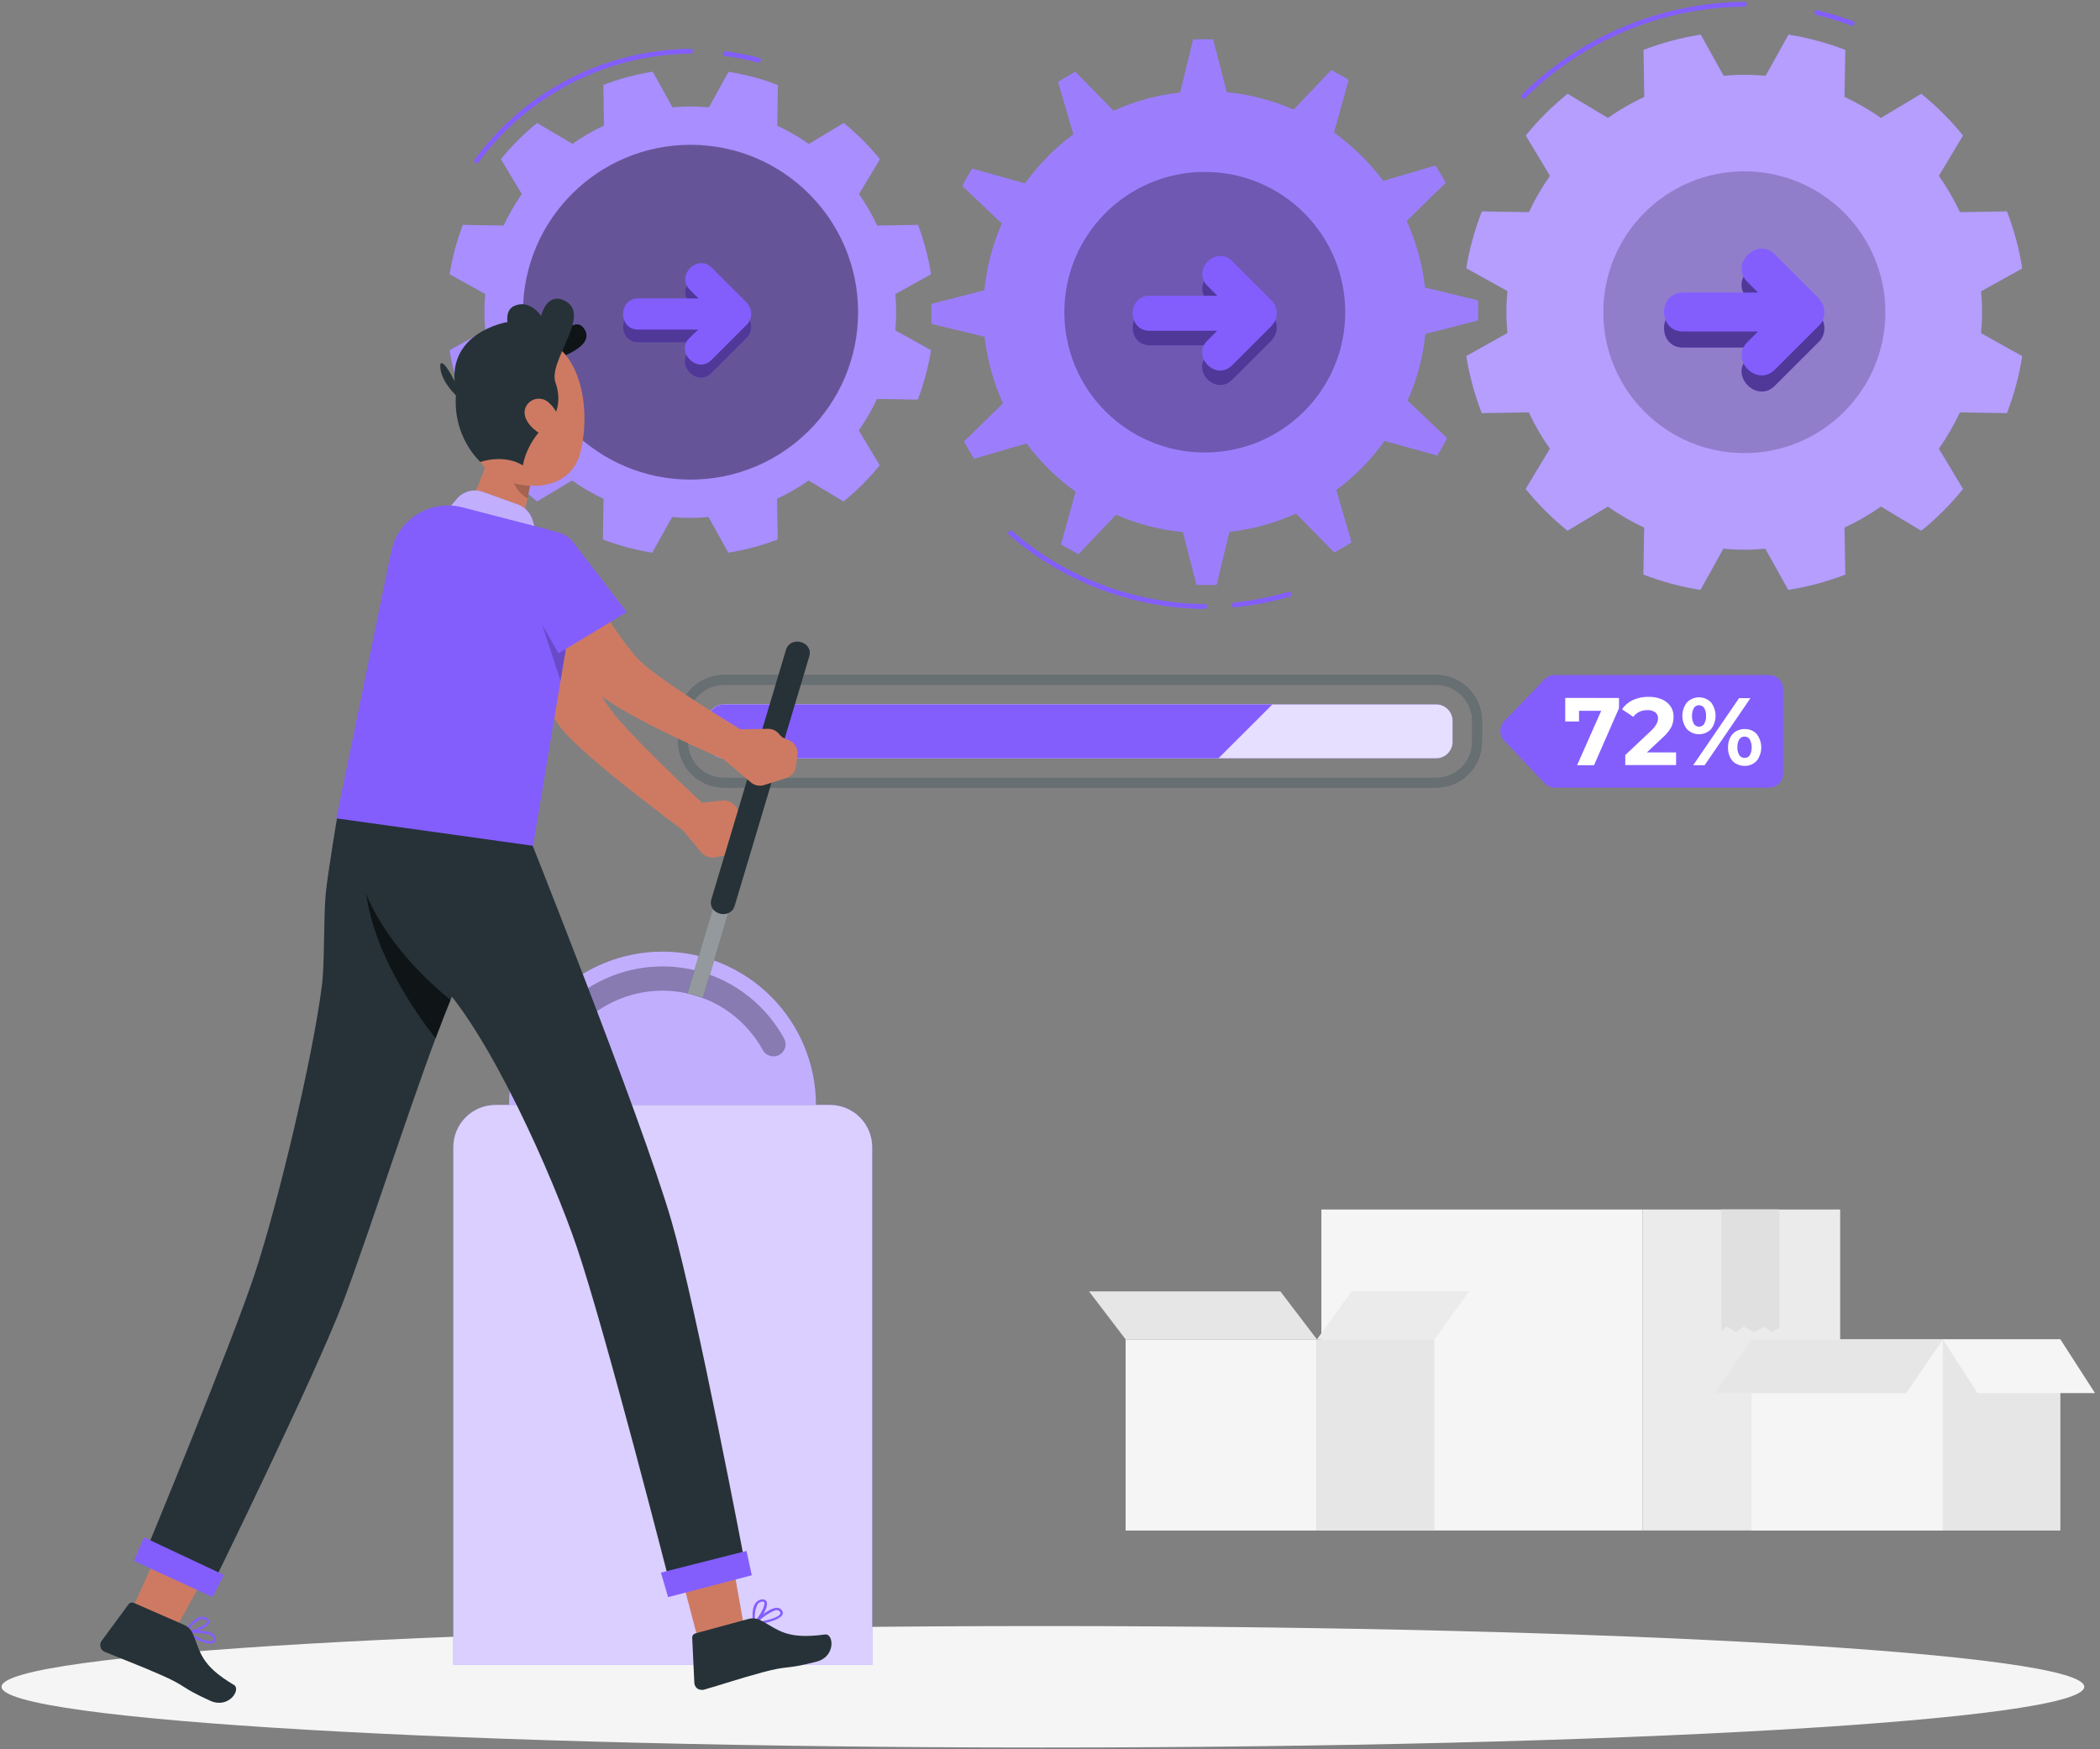 <svg width="335" height="279" viewBox="0 0 335 279" fill="none" xmlns="http://www.w3.org/2000/svg">
<rect x="0" y="0" width="335" height="279" fill="#808080" stroke="none"/>
<g clip-path="url(#clip0_25_482)">
<path d="M262.054 192.929H210.793V244.134H262.054V192.929Z" fill="#F5F5F5"/>
<path d="M293.549 192.929H262.062V244.134H293.549V192.929Z" fill="#EBEBEB"/>
<path d="M274.657 192.929V212.314L275.471 211.578L276.911 212.476L278.17 211.578L279.789 212.476L281.494 211.578L282.574 212.476L283.825 211.817V192.929H274.657Z" fill="#E0E0E0"/>
<path opacity="0.7" d="M274.657 192.929V212.314L275.471 211.578L276.911 212.476L278.17 211.578L279.789 212.476L281.494 211.578L282.574 212.476L283.825 211.817V192.929H274.657Z" fill="#E0E0E0"/>
<path d="M309.94 213.649H279.413V244.142H309.94V213.649Z" fill="#F5F5F5"/>
<path d="M328.677 213.649H309.931V244.142H328.677V213.649Z" fill="#E6E6E6"/>
<path d="M304.105 222.216H273.578L279.412 213.649H309.931L304.105 222.216Z" fill="#E6E6E6"/>
<path d="M315.457 222.216H334.203L328.686 213.649H309.931L315.457 222.216Z" fill="#F5F5F5"/>
<path d="M210.09 213.649H179.563V244.142H210.09V213.649Z" fill="#F5F5F5"/>
<path d="M228.828 213.649H210.082V244.142H228.828V213.649Z" fill="#E6E6E6"/>
<path d="M204.256 205.998H173.729L179.564 213.649H210.082L204.256 205.998Z" fill="#E6E6E6"/>
<path d="M215.608 205.998H234.355L228.837 213.649H210.082L215.608 205.998Z" fill="#EBEBEB"/>
<path d="M166.369 278.752C258.115 278.752 332.49 274.414 332.49 269.064C332.49 263.713 258.115 259.376 166.369 259.376C74.623 259.376 0.249 263.713 0.249 269.064C0.249 274.414 74.623 278.752 166.369 278.752Z" fill="#F5F5F5"/>
<path d="M229.102 112.362H115.485C114.042 112.362 112.872 113.53 112.872 114.972V118.344C112.872 119.786 114.042 120.954 115.485 120.954H229.102C230.546 120.954 231.716 119.786 231.716 118.344V114.972C231.716 113.53 230.546 112.362 229.102 112.362Z" fill="#835EFD"/>
<path opacity="0.8" d="M229.102 112.362H115.485C114.042 112.362 112.872 113.53 112.872 114.972V118.344C112.872 119.786 114.042 120.954 115.485 120.954H229.102C230.546 120.954 231.716 119.786 231.716 118.344V114.972C231.716 113.53 230.546 112.362 229.102 112.362Z" fill="white"/>
<path d="M229.094 125.644H115.485C113.547 125.642 111.69 124.872 110.32 123.503C108.95 122.135 108.179 120.279 108.177 118.344V114.972C108.179 113.037 108.95 111.181 110.32 109.812C111.69 108.444 113.547 107.674 115.485 107.672H229.094C231.032 107.674 232.891 108.444 234.262 109.812C235.634 111.18 236.406 113.036 236.411 114.972V118.344C236.406 120.28 235.634 122.136 234.262 123.504C232.891 124.872 231.032 125.642 229.094 125.644ZM115.485 109.238C113.963 109.24 112.503 109.845 111.425 110.919C110.348 111.994 109.741 113.451 109.736 114.972V118.344C109.738 119.865 110.345 121.324 111.423 122.399C112.501 123.474 113.962 124.078 115.485 124.078H229.094C230.617 124.078 232.078 123.474 233.156 122.399C234.234 121.324 234.84 119.865 234.843 118.344V114.972C234.838 113.451 234.231 111.994 233.153 110.919C232.076 109.845 230.616 109.24 229.094 109.238H115.485Z" fill="#263238"/>
<g opacity="0.3">
<path d="M229.094 125.644H115.485C113.547 125.642 111.69 124.872 110.32 123.503C108.95 122.135 108.179 120.279 108.177 118.344V114.972C108.179 113.037 108.95 111.181 110.32 109.812C111.69 108.444 113.547 107.674 115.485 107.672H229.094C231.032 107.674 232.891 108.444 234.262 109.812C235.634 111.18 236.406 113.036 236.411 114.972V118.344C236.406 120.28 235.634 122.136 234.262 123.504C232.891 124.872 231.032 125.642 229.094 125.644ZM115.485 109.238C113.963 109.24 112.503 109.845 111.425 110.919C110.348 111.994 109.741 113.451 109.736 114.972V118.344C109.738 119.865 110.345 121.324 111.423 122.399C112.501 123.474 113.962 124.078 115.485 124.078H229.094C230.617 124.078 232.078 123.474 233.156 122.399C234.234 121.324 234.84 119.865 234.843 118.344V114.972C234.838 113.451 234.231 111.994 233.153 110.919C232.076 109.845 230.616 109.24 229.094 109.238H115.485Z" fill="white"/>
</g>
<path d="M202.979 112.362H115.485C114.8 112.375 114.148 112.656 113.667 113.144C113.187 113.631 112.917 114.288 112.915 114.972V118.344C112.917 119.028 113.187 119.684 113.667 120.172C114.148 120.66 114.8 120.941 115.485 120.954H194.377L202.979 112.362Z" fill="#835EFD"/>
<path d="M282.214 125.644H248.054C247.748 125.645 247.445 125.583 247.163 125.462C246.882 125.342 246.628 125.165 246.418 124.942L239.958 118.147C239.558 117.728 239.335 117.172 239.335 116.594C239.335 116.015 239.558 115.459 239.958 115.04L246.401 108.356C246.611 108.14 246.863 107.969 247.141 107.851C247.419 107.734 247.718 107.673 248.02 107.672H282.197C282.794 107.672 283.367 107.909 283.79 108.331C284.213 108.753 284.45 109.326 284.45 109.923V123.402C284.45 123.995 284.215 124.564 283.796 124.984C283.376 125.405 282.808 125.642 282.214 125.644Z" fill="#835EFD"/>
<path d="M258.267 111.335V112.969L254.283 122.067H251.584L255.431 113.38H251.893V115.092H249.691V111.326L258.267 111.335Z" fill="white"/>
<path d="M267.375 120.021V122.041H259.27V120.441L263.408 116.538C263.747 116.224 264.036 115.861 264.265 115.46C264.407 115.196 264.486 114.903 264.496 114.604C264.507 114.417 264.472 114.23 264.396 114.059C264.32 113.888 264.205 113.737 264.059 113.62C263.681 113.365 263.229 113.244 262.774 113.277C262.337 113.27 261.903 113.361 261.506 113.543C261.125 113.725 260.797 114.002 260.555 114.347L258.747 113.14C259.175 112.506 259.767 112 260.461 111.677C261.253 111.315 262.117 111.137 262.988 111.155C263.704 111.14 264.415 111.271 265.079 111.54C265.638 111.77 266.122 112.153 266.475 112.644C266.822 113.146 266.996 113.746 266.972 114.356C266.976 114.922 266.85 115.481 266.604 115.99C266.231 116.638 265.75 117.216 265.181 117.702L262.714 120.021H267.375Z" fill="white"/>
<path d="M269.114 116.316C268.636 115.705 268.376 114.952 268.376 114.176C268.376 113.401 268.636 112.647 269.114 112.037C269.364 111.782 269.663 111.58 269.992 111.442C270.322 111.304 270.676 111.232 271.033 111.232C271.39 111.232 271.744 111.304 272.073 111.442C272.403 111.58 272.702 111.782 272.952 112.037C273.42 112.652 273.674 113.403 273.674 114.176C273.674 114.949 273.42 115.7 272.952 116.316C272.702 116.57 272.403 116.773 272.073 116.911C271.744 117.049 271.39 117.12 271.033 117.12C270.676 117.12 270.322 117.049 269.992 116.911C269.663 116.773 269.364 116.57 269.114 116.316ZM271.855 115.46C272.079 115.077 272.183 114.636 272.155 114.193C272.183 113.748 272.079 113.304 271.855 112.918C271.764 112.786 271.642 112.677 271.499 112.603C271.357 112.528 271.198 112.489 271.037 112.489C270.876 112.489 270.718 112.528 270.575 112.603C270.432 112.677 270.31 112.786 270.219 112.918C270.014 113.315 269.908 113.755 269.908 114.202C269.908 114.648 270.014 115.088 270.219 115.485C270.31 115.618 270.432 115.726 270.575 115.801C270.718 115.876 270.876 115.915 271.037 115.915C271.198 115.915 271.357 115.876 271.499 115.801C271.642 115.726 271.764 115.618 271.855 115.485V115.46ZM277.424 111.36H279.241L271.924 122.067H270.099L277.424 111.36ZM276.936 121.836C276.53 121.587 276.203 121.227 275.994 120.8C275.761 120.314 275.647 119.781 275.659 119.243C275.648 118.702 275.763 118.166 275.994 117.676C276.204 117.251 276.53 116.895 276.936 116.649C277.352 116.407 277.826 116.283 278.307 116.29C278.666 116.277 279.025 116.342 279.357 116.479C279.69 116.617 279.989 116.823 280.235 117.086C280.706 117.7 280.961 118.452 280.961 119.225C280.961 119.999 280.706 120.751 280.235 121.365C279.988 121.626 279.688 121.833 279.356 121.972C279.024 122.11 278.667 122.178 278.307 122.17C277.826 122.177 277.352 122.053 276.936 121.81V121.836ZM279.129 120.501C279.334 120.104 279.44 119.663 279.44 119.217C279.44 118.77 279.334 118.33 279.129 117.933C279.039 117.79 278.912 117.674 278.761 117.598C278.61 117.521 278.441 117.486 278.273 117.497C278.112 117.495 277.954 117.533 277.812 117.608C277.669 117.683 277.548 117.791 277.459 117.925C277.235 118.311 277.13 118.754 277.159 119.2C277.131 119.642 277.235 120.083 277.459 120.466C277.548 120.6 277.669 120.708 277.812 120.783C277.954 120.858 278.112 120.896 278.273 120.894C278.44 120.907 278.607 120.875 278.758 120.801C278.909 120.727 279.037 120.615 279.129 120.475V120.501Z" fill="white"/>
<path d="M320.152 33.72L312.655 33.84C311.706 31.814 310.583 29.876 309.297 28.046L313.152 21.618C311.172 19.17 308.938 16.938 306.487 14.96L300.052 18.811C298.219 17.524 296.275 16.401 294.243 15.456L294.372 7.959C291.444 6.832 288.406 6.014 285.307 5.52L281.657 12.084C280.552 11.99 279.438 11.93 278.307 11.93C277.176 11.93 276.062 11.99 274.957 12.084L271.307 5.52C268.186 6.011 265.124 6.828 262.174 7.959L262.303 15.456C260.274 16.401 258.333 17.524 256.502 18.811L250.068 14.96C247.616 16.94 245.379 19.172 243.393 21.618L247.258 28.046C245.966 29.872 244.841 31.811 243.899 33.84L236.394 33.72C235.246 36.648 234.411 39.688 233.9 42.791L240.472 46.429C240.369 47.533 240.309 48.654 240.309 49.775C240.309 50.896 240.369 52.026 240.472 53.121L233.9 56.793C234.403 59.907 235.233 62.959 236.376 65.899L243.882 65.779C244.824 67.808 245.948 69.747 247.24 71.573L243.376 78C245.362 80.447 247.599 82.679 250.051 84.659L256.485 80.807C258.315 82.095 260.256 83.218 262.285 84.162L262.157 91.651C265.097 92.787 268.15 93.607 271.264 94.098L274.914 87.534C276.02 87.628 277.133 87.688 278.264 87.688C279.395 87.688 280.509 87.628 281.614 87.534L285.264 94.098C288.379 93.608 291.432 92.788 294.372 91.651L294.243 84.162C296.275 83.218 298.219 82.095 300.052 80.807L306.487 84.659C308.938 82.681 311.172 80.449 313.152 78L309.297 71.573C310.583 69.743 311.706 67.804 312.655 65.779L320.152 65.899C321.292 62.963 322.11 59.913 322.594 56.801L316.031 53.156C316.125 52.06 316.185 50.939 316.185 49.809C316.185 48.68 316.125 47.567 316.031 46.463L322.594 42.826C322.111 39.711 321.292 36.658 320.152 33.72Z" fill="#835EFD"/>
<path opacity="0.4" d="M320.152 33.72L312.655 33.84C311.706 31.814 310.583 29.876 309.297 28.046L313.152 21.618C311.172 19.17 308.938 16.938 306.487 14.96L300.052 18.811C298.219 17.524 296.275 16.401 294.243 15.456L294.372 7.959C291.444 6.832 288.406 6.014 285.307 5.52L281.657 12.084C280.552 11.99 279.438 11.93 278.307 11.93C277.176 11.93 276.062 11.99 274.957 12.084L271.307 5.52C268.186 6.011 265.124 6.828 262.174 7.959L262.303 15.456C260.274 16.401 258.333 17.524 256.502 18.811L250.068 14.96C247.616 16.94 245.379 19.172 243.393 21.618L247.258 28.046C245.966 29.872 244.841 31.811 243.899 33.84L236.394 33.72C235.246 36.648 234.411 39.688 233.9 42.791L240.472 46.429C240.369 47.533 240.309 48.654 240.309 49.775C240.309 50.896 240.369 52.026 240.472 53.121L233.9 56.793C234.403 59.907 235.233 62.959 236.376 65.899L243.882 65.779C244.824 67.808 245.948 69.747 247.24 71.573L243.376 78C245.362 80.447 247.599 82.679 250.051 84.659L256.485 80.807C258.315 82.095 260.256 83.218 262.285 84.162L262.157 91.651C265.097 92.787 268.15 93.607 271.264 94.098L274.914 87.534C276.02 87.628 277.133 87.688 278.264 87.688C279.395 87.688 280.509 87.628 281.614 87.534L285.264 94.098C288.379 93.608 291.432 92.788 294.372 91.651L294.243 84.162C296.275 83.218 298.219 82.095 300.052 80.807L306.487 84.659C308.938 82.681 311.172 80.449 313.152 78L309.297 71.573C310.583 69.743 311.706 67.804 312.655 65.779L320.152 65.899C321.292 62.963 322.11 59.913 322.594 56.801L316.031 53.156C316.125 52.06 316.185 50.939 316.185 49.809C316.185 48.68 316.125 47.567 316.031 46.463L322.594 42.826C322.111 39.711 321.292 36.658 320.152 33.72Z" fill="white"/>
<path opacity="0.2" d="M278.264 72.275C290.69 72.275 300.763 62.213 300.763 49.801C300.763 37.389 290.69 27.327 278.264 27.327C265.838 27.327 255.765 37.389 255.765 49.801C255.765 62.213 265.838 72.275 278.264 72.275Z" fill="black"/>
<path d="M290.233 54.474C290.748 53.898 291.033 53.153 291.033 52.381C291.033 51.609 290.748 50.864 290.233 50.288L290.174 50.22V50.177C287.826 47.832 285.476 45.484 283.122 43.134C280.295 40.31 275.9 44.691 278.736 47.524L280.449 49.236H268.454C264.462 49.236 264.453 55.441 268.454 55.441H280.449L278.736 57.152C275.9 59.985 280.295 64.367 283.122 61.543L290.174 54.499V54.448L290.233 54.474Z" fill="#835EFD"/>
<path opacity="0.4" d="M290.233 54.474C290.748 53.898 291.033 53.153 291.033 52.381C291.033 51.609 290.748 50.864 290.233 50.288L290.174 50.22V50.177C287.826 47.832 285.476 45.484 283.122 43.134C280.295 40.31 275.9 44.691 278.736 47.524L280.449 49.236H268.454C264.462 49.236 264.453 55.441 268.454 55.441H280.449L278.736 57.152C275.9 59.985 280.295 64.367 283.122 61.543L290.174 54.499V54.448L290.233 54.474Z" fill="black"/>
<path d="M290.233 51.906C290.748 51.33 291.033 50.585 291.033 49.813C291.033 49.042 290.748 48.297 290.233 47.721L290.174 47.653V47.61C287.826 45.265 285.476 42.917 283.122 40.566C280.295 37.742 275.9 42.124 278.736 44.957L280.449 46.668H268.454C264.462 46.668 264.453 52.873 268.454 52.873H280.449L278.736 54.585C275.9 57.418 280.295 61.799 283.122 58.975L290.174 51.932V51.88L290.233 51.906Z" fill="#835EFD"/>
<path d="M289.728 2.371C291.64 2.837 293.525 3.409 295.374 4.082C295.837 4.254 296.043 3.509 295.58 3.346C293.731 2.673 291.846 2.101 289.934 1.635C289.454 1.523 289.248 2.268 289.728 2.379V2.371Z" fill="#835EFD"/>
<path d="M243.325 15.61C252.629 6.394 265.17 1.173 278.273 1.061C278.375 1.061 278.473 1.021 278.546 0.948C278.618 0.876 278.658 0.778 278.658 0.676C278.658 0.574 278.618 0.476 278.546 0.404C278.473 0.332 278.375 0.291 278.273 0.291C264.962 0.418 252.226 5.731 242.777 15.097C242.741 15.133 242.712 15.175 242.693 15.223C242.673 15.27 242.663 15.32 242.663 15.371C242.663 15.422 242.673 15.472 242.693 15.519C242.712 15.566 242.741 15.609 242.777 15.645C242.813 15.681 242.855 15.709 242.902 15.729C242.949 15.748 243 15.758 243.051 15.758C243.102 15.758 243.152 15.748 243.199 15.729C243.246 15.709 243.289 15.681 243.325 15.645V15.61Z" fill="#835EFD"/>
<path d="M226.386 58.718C226.857 56.933 227.183 55.113 227.363 53.275L235.802 51.11C235.802 50.04 235.802 48.979 235.802 47.918L227.32 45.864C226.906 42.196 225.92 38.615 224.398 35.252L230.619 29.158C230.113 28.217 229.573 27.301 228.999 26.402L220.637 28.85C218.439 25.892 215.795 23.294 212.798 21.148L215.137 12.752C214.28 12.195 213.303 11.682 212.361 11.186L206.363 17.485C204.671 16.746 202.924 16.143 201.137 15.679C199.352 15.21 197.533 14.883 195.696 14.703L193.52 6.273C192.449 6.273 191.387 6.273 190.333 6.273L188.268 14.746C184.595 15.161 181.01 16.148 177.644 17.673L171.544 11.451C170.601 11.956 169.685 12.495 168.785 13.069L171.235 21.421C168.274 23.617 165.673 26.259 163.524 29.252L155.077 26.89C154.52 27.789 154.006 28.722 153.509 29.663L159.815 35.654C159.076 37.341 158.471 39.084 158.007 40.866C157.541 42.649 157.215 44.466 157.03 46.3L148.591 48.474C148.591 49.544 148.591 50.605 148.591 51.666L157.073 53.72C157.488 57.389 158.477 60.97 160.003 64.333L153.783 70.426C154.288 71.368 154.82 72.283 155.394 73.182L163.756 70.734C165.954 73.692 168.598 76.29 171.595 78.437L169.256 86.832C170.156 87.389 171.09 87.902 172.041 88.398L178.038 82.1C179.727 82.838 181.472 83.442 183.256 83.905C185.043 84.375 186.866 84.701 188.705 84.881L190.873 93.311C191.944 93.311 193.006 93.311 194.069 93.311L196.125 84.838C199.798 84.426 203.383 83.438 206.749 81.911L212.849 88.133C213.792 87.628 214.708 87.089 215.608 86.516L213.158 78.163C216.121 75.97 218.722 73.328 220.869 70.332L229.274 72.668C229.83 71.77 230.345 70.837 230.841 69.887L224.536 63.896C225.287 62.221 225.906 60.49 226.386 58.718Z" fill="#835EFD"/>
<path opacity="0.2" d="M226.386 58.718C226.857 56.933 227.183 55.113 227.363 53.275L235.802 51.11C235.802 50.04 235.802 48.979 235.802 47.918L227.32 45.864C226.906 42.196 225.92 38.615 224.398 35.252L230.619 29.158C230.113 28.217 229.573 27.301 228.999 26.402L220.637 28.85C218.439 25.892 215.795 23.294 212.798 21.148L215.137 12.752C214.28 12.195 213.303 11.682 212.361 11.186L206.363 17.485C204.671 16.746 202.924 16.143 201.137 15.679C199.352 15.21 197.533 14.883 195.696 14.703L193.52 6.273C192.449 6.273 191.387 6.273 190.333 6.273L188.268 14.746C184.595 15.161 181.01 16.148 177.644 17.673L171.544 11.451C170.601 11.956 169.685 12.495 168.785 13.069L171.235 21.421C168.274 23.617 165.673 26.259 163.524 29.252L155.077 26.89C154.52 27.789 154.006 28.722 153.509 29.663L159.815 35.654C159.076 37.341 158.471 39.084 158.007 40.866C157.541 42.649 157.215 44.466 157.03 46.3L148.591 48.474C148.591 49.544 148.591 50.605 148.591 51.666L157.073 53.72C157.488 57.389 158.477 60.97 160.003 64.333L153.783 70.426C154.288 71.368 154.82 72.283 155.394 73.182L163.756 70.734C165.954 73.692 168.598 76.29 171.595 78.437L169.256 86.832C170.156 87.389 171.09 87.902 172.041 88.398L178.038 82.1C179.727 82.838 181.472 83.442 183.256 83.905C185.043 84.375 186.866 84.701 188.705 84.881L190.873 93.311C191.944 93.311 193.006 93.311 194.069 93.311L196.125 84.838C199.798 84.426 203.383 83.438 206.749 81.911L212.849 88.133C213.792 87.628 214.708 87.089 215.608 86.516L213.158 78.163C216.121 75.97 218.722 73.328 220.869 70.332L229.274 72.668C229.83 71.77 230.345 70.837 230.841 69.887L224.536 63.896C225.287 62.221 225.906 60.49 226.386 58.718Z" fill="white"/>
<path opacity="0.3" d="M192.192 72.18C204.566 72.18 214.597 62.161 214.597 49.801C214.597 37.441 204.566 27.421 192.192 27.421C179.819 27.421 169.788 37.441 169.788 49.801C169.788 62.161 179.819 72.18 192.192 72.18Z" fill="black"/>
<path d="M202.962 54.131C203.425 53.613 203.682 52.943 203.682 52.248C203.682 51.554 203.425 50.883 202.962 50.365L202.91 50.306L196.562 43.964C193.991 41.396 190.067 45.367 192.612 47.909C193.135 48.44 193.666 48.962 194.188 49.484H183.393C179.795 49.484 179.786 55.072 183.393 55.072H194.171C193.649 55.594 193.117 56.117 192.595 56.647C190.024 59.215 194 63.134 196.545 60.593L202.893 54.251L202.962 54.131Z" fill="#835EFD"/>
<path opacity="0.4" d="M202.962 54.131C203.425 53.613 203.682 52.943 203.682 52.248C203.682 51.554 203.425 50.883 202.962 50.365L202.91 50.306L196.562 43.964C193.991 41.396 190.067 45.367 192.612 47.909C193.135 48.44 193.666 48.962 194.188 49.484H183.393C179.795 49.484 179.786 55.072 183.393 55.072H194.171C193.649 55.594 193.117 56.117 192.595 56.647C190.024 59.215 194 63.134 196.545 60.593L202.893 54.251L202.962 54.131Z" fill="black"/>
<path d="M202.962 51.82C203.425 51.303 203.682 50.632 203.682 49.938C203.682 49.243 203.425 48.573 202.962 48.055L202.91 47.995L196.562 41.653C193.991 39.086 190.067 43.057 192.612 45.599C193.135 46.129 193.666 46.651 194.188 47.173H183.393C179.795 47.173 179.786 52.762 183.393 52.762H194.171C193.649 53.284 193.117 53.806 192.595 54.337C190.024 56.904 194 60.824 196.545 58.282L202.893 51.94C202.897 51.926 202.897 51.911 202.893 51.897L202.962 51.82Z" fill="#835EFD"/>
<path d="M192.192 96.358C180.895 96.254 170.004 92.131 161.477 84.727C161.1 84.402 160.551 84.949 160.928 85.275C169.605 92.818 180.69 97.023 192.192 97.136C192.295 97.136 192.393 97.096 192.465 97.024C192.537 96.951 192.578 96.853 192.578 96.751C192.578 96.649 192.537 96.551 192.465 96.479C192.393 96.407 192.295 96.366 192.192 96.366V96.358Z" fill="#835EFD"/>
<path d="M205.541 94.406C202.706 95.241 199.801 95.814 196.862 96.118C196.374 96.169 196.374 96.974 196.862 96.888C199.869 96.588 202.843 96.015 205.747 95.177C205.846 95.149 205.929 95.084 205.98 94.995C206.031 94.906 206.044 94.8 206.017 94.702C205.989 94.603 205.924 94.519 205.835 94.469C205.746 94.418 205.64 94.405 205.541 94.432V94.406Z" fill="#835EFD"/>
<path d="M146.44 35.868L139.937 35.979C139.116 34.224 138.144 32.543 137.033 30.955L140.374 25.392C138.654 23.273 136.719 21.337 134.6 19.616L129.022 22.962C127.437 21.842 125.754 20.869 123.993 20.052L124.104 13.565C121.556 12.583 118.911 11.875 116.213 11.451L113.094 17.117C112.135 17.031 111.167 16.98 110.19 16.98C109.213 16.98 108.245 17.031 107.286 17.117L104.124 11.434C101.429 11.857 98.787 12.566 96.242 13.548L96.344 20.035C94.587 20.853 92.907 21.827 91.324 22.945L85.678 19.616C83.555 21.333 81.619 23.269 79.903 25.392L83.244 30.955C82.127 32.541 81.152 34.222 80.331 35.979L73.837 35.868C72.855 38.413 72.145 41.055 71.721 43.75L77.41 46.908C77.324 47.858 77.273 48.825 77.273 49.801C77.273 50.776 77.324 51.743 77.41 52.702L71.721 55.86C72.145 58.555 72.855 61.197 73.837 63.742L80.331 63.631C81.152 65.388 82.127 67.069 83.244 68.655L79.903 74.218C81.617 76.34 83.553 78.274 85.678 79.986L91.255 76.648C92.838 77.766 94.519 78.74 96.276 79.558L96.173 86.045C98.718 87.027 101.36 87.736 104.055 88.159L107.217 82.476C108.177 82.562 109.145 82.613 110.121 82.613C111.098 82.613 112.066 82.562 113.026 82.476L116.179 88.159C118.877 87.736 121.522 87.027 124.07 86.045L123.958 79.558C125.719 78.742 127.403 77.768 128.988 76.648L134.565 79.986C136.686 78.269 138.622 76.336 140.34 74.218L136.999 68.655C138.11 67.067 139.082 65.386 139.903 63.631L146.406 63.742C147.384 61.196 148.093 58.554 148.522 55.86L142.833 52.702C142.91 51.743 142.962 50.785 142.962 49.801C142.962 48.816 142.91 47.858 142.833 46.908L148.522 43.75C148.104 41.057 147.407 38.416 146.44 35.868Z" fill="#835EFD"/>
<path opacity="0.3" d="M146.44 35.868L139.937 35.979C139.116 34.224 138.144 32.543 137.033 30.955L140.374 25.392C138.654 23.273 136.719 21.337 134.6 19.616L129.022 22.962C127.437 21.842 125.754 20.869 123.993 20.052L124.104 13.565C121.556 12.583 118.911 11.875 116.213 11.451L113.094 17.117C112.135 17.031 111.167 16.98 110.19 16.98C109.213 16.98 108.245 17.031 107.286 17.117L104.124 11.434C101.429 11.857 98.787 12.566 96.242 13.548L96.344 20.035C94.587 20.853 92.907 21.827 91.324 22.945L85.678 19.616C83.555 21.333 81.619 23.269 79.903 25.392L83.244 30.955C82.127 32.541 81.152 34.222 80.331 35.979L73.837 35.868C72.855 38.413 72.145 41.055 71.721 43.75L77.41 46.908C77.324 47.858 77.273 48.825 77.273 49.801C77.273 50.776 77.324 51.743 77.41 52.702L71.721 55.86C72.145 58.555 72.855 61.197 73.837 63.742L80.331 63.631C81.152 65.388 82.127 67.069 83.244 68.655L79.903 74.218C81.617 76.34 83.553 78.274 85.678 79.986L91.255 76.648C92.838 77.766 94.519 78.74 96.276 79.558L96.173 86.045C98.718 87.027 101.36 87.736 104.055 88.159L107.217 82.476C108.177 82.562 109.145 82.613 110.121 82.613C111.098 82.613 112.066 82.562 113.026 82.476L116.179 88.159C118.877 87.736 121.522 87.027 124.07 86.045L123.958 79.558C125.719 78.742 127.403 77.768 128.988 76.648L134.565 79.986C136.686 78.269 138.622 76.336 140.34 74.218L136.999 68.655C138.11 67.067 139.082 65.386 139.903 63.631L146.406 63.742C147.384 61.196 148.093 58.554 148.522 55.86L142.833 52.702C142.91 51.743 142.962 50.785 142.962 49.801C142.962 48.816 142.91 47.858 142.833 46.908L148.522 43.75C148.104 41.057 147.407 38.416 146.44 35.868Z" fill="white"/>
<path opacity="0.4" d="M110.156 76.503C124.919 76.503 136.887 64.548 136.887 49.801C136.887 35.054 124.919 23.099 110.156 23.099C95.392 23.099 83.424 35.054 83.424 49.801C83.424 64.548 95.392 76.503 110.156 76.503Z" fill="black"/>
<path d="M119.195 53.797C119.607 53.337 119.835 52.742 119.835 52.124C119.835 51.507 119.607 50.911 119.195 50.451V50.391L113.549 44.76C111.287 42.501 107.774 46.009 110.036 48.269L111.381 49.638H101.802C98.598 49.638 98.598 54.602 101.802 54.602H111.381L109.976 56.005C107.714 58.265 111.227 61.774 113.489 59.514L119.135 53.874L119.195 53.797Z" fill="#835EFD"/>
<path opacity="0.4" d="M119.195 53.797C119.607 53.337 119.835 52.742 119.835 52.124C119.835 51.507 119.607 50.911 119.195 50.451V50.391L113.549 44.76C111.287 42.501 107.774 46.009 110.036 48.269L111.381 49.638H101.802C98.598 49.638 98.598 54.602 101.802 54.602H111.381L109.976 56.005C107.714 58.265 111.227 61.774 113.489 59.514L119.135 53.874L119.195 53.797Z" fill="black"/>
<path d="M119.195 51.743C119.607 51.283 119.835 50.688 119.835 50.07C119.835 49.453 119.607 48.857 119.195 48.397V48.337L113.549 42.706C111.287 40.446 107.774 43.955 110.036 46.215L111.441 47.61H101.802C98.598 47.61 98.598 52.574 101.802 52.574H111.381L109.976 53.917C107.714 56.177 111.227 59.685 113.489 57.426L119.135 51.786L119.195 51.743Z" fill="#835EFD"/>
<path d="M76.364 25.872C80.265 20.564 85.35 16.237 91.215 13.232C97.08 10.227 103.564 8.627 110.156 8.558C110.258 8.558 110.356 8.518 110.428 8.446C110.501 8.373 110.541 8.275 110.541 8.173C110.541 8.071 110.501 7.973 110.428 7.901C110.356 7.829 110.258 7.788 110.156 7.788C103.432 7.859 96.817 9.495 90.837 12.566C84.857 15.637 79.676 20.058 75.705 25.478C75.405 25.872 76.073 26.257 76.364 25.863V25.872Z" fill="#835EFD"/>
<path d="M115.605 8.918C117.396 9.163 119.17 9.518 120.917 9.979C121.397 10.099 121.602 9.354 121.123 9.234C119.376 8.772 117.602 8.42 115.811 8.182C115.331 8.113 115.117 8.858 115.605 8.918Z" fill="#835EFD"/>
<path d="M85.352 90.718C85.352 90.718 93.663 108.04 97.296 113.038C100.44 117.377 111.989 128.049 111.989 128.049L115.177 127.707C115.669 127.652 116.166 127.748 116.602 127.982C117.038 128.216 117.392 128.576 117.619 129.016L117.978 129.709C118.123 129.99 118.321 130.24 118.561 130.445L119.126 130.933C119.538 131.283 119.822 131.759 119.934 132.287C120.045 132.815 119.978 133.365 119.743 133.852L119.306 134.707C119.144 135.047 118.904 135.345 118.607 135.577C118.31 135.808 117.962 135.968 117.593 136.042L114.166 136.744C113.73 136.83 113.278 136.796 112.86 136.645C112.442 136.494 112.073 136.233 111.792 135.888L108.879 132.371C108.879 132.371 93.509 121.117 89.568 116.213C86.389 112.259 80.143 98.24 80.143 98.24L85.352 90.718Z" fill="#CE7A63"/>
<path d="M130.162 176.249C130.162 169.764 127.583 163.545 122.992 158.96C118.402 154.374 112.176 151.798 105.684 151.798C99.192 151.798 92.966 154.374 88.375 158.96C83.784 163.545 81.206 169.764 81.206 176.249H130.162Z" fill="#835EFD"/>
<path opacity="0.5" d="M130.162 176.249C130.162 169.764 127.583 163.545 122.992 158.96C118.402 154.374 112.176 151.798 105.684 151.798C99.192 151.798 92.966 154.374 88.375 158.96C83.784 163.545 81.206 169.764 81.206 176.249H130.162Z" fill="white"/>
<g opacity="0.3">
<path d="M124.147 168.35C123.703 168.541 123.204 168.559 122.747 168.4C122.291 168.242 121.91 167.919 121.68 167.494C120.108 164.629 117.793 162.239 114.979 160.574C112.165 158.909 108.954 158.031 105.684 158.031C102.413 158.031 99.202 158.909 96.388 160.574C93.574 162.239 91.26 164.629 89.688 167.494C89.456 167.917 89.075 168.239 88.619 168.397C88.163 168.556 87.664 168.539 87.22 168.35C86.975 168.247 86.754 168.094 86.571 167.901C86.388 167.707 86.248 167.478 86.159 167.228C86.069 166.978 86.033 166.712 86.052 166.447C86.071 166.182 86.145 165.923 86.269 165.688C88.167 162.199 90.973 159.286 94.39 157.257C97.806 155.227 101.708 154.156 105.684 154.156C109.659 154.156 113.561 155.227 116.978 157.257C120.395 159.286 123.2 162.199 125.098 165.688C125.221 165.924 125.294 166.182 125.312 166.446C125.331 166.711 125.294 166.977 125.205 167.227C125.116 167.477 124.975 167.705 124.793 167.899C124.611 168.092 124.391 168.246 124.147 168.35Z" fill="black"/>
</g>
<path d="M125.99 103.872L109.668 158.457C110.504 158.642 111.325 158.885 112.127 159.184C116.662 144.036 121.192 128.888 125.715 113.74L128.466 104.557C128.945 102.965 126.461 102.289 125.99 103.872Z" fill="#263238"/>
<g opacity="0.5">
<path d="M125.99 103.872L109.668 158.457C110.504 158.642 111.325 158.885 112.127 159.184C116.662 144.036 121.192 128.888 125.715 113.74L128.466 104.557C128.945 102.965 126.461 102.289 125.99 103.872Z" fill="white"/>
</g>
<path d="M117.207 144.455C121.166 131.207 125.127 117.965 129.091 104.728C129.802 102.348 126.075 101.304 125.372 103.701C121.403 116.943 117.441 130.186 113.489 143.428C112.778 145.807 116.496 146.852 117.207 144.455Z" fill="#263238"/>
<path d="M79.046 176.249H132.398C134.186 176.249 135.901 176.959 137.166 178.222C138.43 179.485 139.141 181.198 139.141 182.985V265.581H72.312V182.985C72.312 181.2 73.021 179.488 74.284 178.225C75.547 176.962 77.26 176.252 79.046 176.249Z" fill="#835EFD"/>
<path opacity="0.7" d="M79.046 176.249H132.398C134.186 176.249 135.901 176.959 137.166 178.222C138.43 179.485 139.141 181.198 139.141 182.985V265.581H72.312V182.985C72.312 181.2 73.021 179.488 74.284 178.225C75.547 176.962 77.26 176.252 79.046 176.249Z" fill="white"/>
<path d="M107.432 246.624L111.716 262.885L118.938 260.882L115.854 243.483L107.432 246.624Z" fill="#CE7A63"/>
<path d="M120.352 259.136C120.313 259.136 120.276 259.126 120.242 259.107C120.209 259.087 120.182 259.059 120.163 259.025C120.147 258.989 120.143 258.95 120.151 258.911C120.158 258.873 120.178 258.838 120.206 258.811C120.3 258.708 122.554 256.466 123.925 256.466C124.179 256.464 124.424 256.559 124.61 256.731C124.725 256.823 124.81 256.947 124.851 257.088C124.893 257.229 124.889 257.38 124.841 257.519C124.636 258.015 123.702 258.452 122.751 258.708C121.965 258.919 121.162 259.062 120.352 259.136ZM120.875 258.734C122.348 258.52 124.302 257.981 124.49 257.39C124.49 257.313 124.542 257.194 124.344 257.005C124.291 256.949 124.226 256.905 124.153 256.876C124.08 256.848 124.002 256.837 123.925 256.843C123.803 256.842 123.682 256.859 123.565 256.894C122.559 257.331 121.646 257.956 120.875 258.734Z" fill="#835EFD"/>
<path d="M120.257 259.145C120.224 259.138 120.194 259.121 120.171 259.097C120.148 259.072 120.133 259.041 120.129 259.008C120.129 258.905 119.752 256.791 120.514 255.73C120.62 255.576 120.756 255.444 120.913 255.343C121.071 255.242 121.247 255.172 121.431 255.14C121.945 255.054 122.168 255.268 122.288 255.473C122.691 256.286 121.303 258.443 120.497 259.094C120.473 259.104 120.445 259.104 120.42 259.094C120.402 259.118 120.376 259.136 120.347 259.146C120.318 259.155 120.286 259.155 120.257 259.145ZM121.405 255.516C121.175 255.578 120.974 255.721 120.84 255.918C120.451 256.733 120.32 257.646 120.463 258.537C121.26 257.681 122.117 256.098 121.928 255.593C121.928 255.593 121.842 255.422 121.508 255.482H121.405V255.516Z" fill="#835EFD"/>
<path d="M119.281 258.272L110.936 260.548C110.783 260.589 110.648 260.681 110.555 260.809C110.461 260.936 110.414 261.092 110.422 261.25L110.764 268.448C110.77 268.599 110.805 268.748 110.869 268.885C110.932 269.023 111.022 269.147 111.134 269.249C111.245 269.352 111.376 269.432 111.518 269.483C111.661 269.535 111.812 269.559 111.964 269.552C112.043 269.565 112.124 269.565 112.204 269.552C115.202 268.696 117.833 267.789 121.585 266.77C126.006 265.572 125.013 266.402 130.247 265.059C133.383 264.245 132.989 260.531 131.618 260.72C125.33 261.575 124.199 259.949 121.26 258.417C120.641 258.126 119.936 258.074 119.281 258.272Z" fill="#263238"/>
<path d="M27.391 242.653L20.503 257.998L27.383 260.976L35.916 245.494L27.391 242.653Z" fill="#CE7A63"/>
<path d="M29.585 260.497C29.552 260.475 29.527 260.444 29.513 260.407C29.499 260.37 29.497 260.33 29.508 260.292C29.515 260.254 29.535 260.22 29.565 260.195C29.595 260.17 29.632 260.156 29.67 260.155C29.807 260.155 32.977 259.804 34.04 260.668C34.24 260.824 34.372 261.051 34.408 261.301C34.439 261.444 34.426 261.593 34.369 261.728C34.312 261.863 34.215 261.977 34.091 262.055C33.62 262.311 32.618 262.055 31.718 261.678C30.975 261.345 30.261 260.95 29.585 260.497ZM30.244 260.497C31.521 261.259 33.354 262.046 33.903 261.721C33.971 261.721 34.066 261.601 34.031 261.336C34.024 261.258 33.999 261.184 33.959 261.117C33.919 261.05 33.865 260.994 33.8 260.951C33.706 260.87 33.599 260.806 33.483 260.762C32.429 260.476 31.33 260.389 30.244 260.506V260.497Z" fill="#835EFD"/>
<path d="M29.499 260.446C29.48 260.418 29.471 260.385 29.471 260.351C29.471 260.318 29.48 260.285 29.499 260.257C29.499 260.172 30.596 258.298 31.855 257.947C32.035 257.893 32.224 257.876 32.411 257.897C32.598 257.918 32.779 257.975 32.943 258.066C33.397 258.323 33.44 258.631 33.372 258.837C33.166 259.693 30.733 260.548 29.696 260.548C29.671 260.556 29.644 260.556 29.619 260.548C29.592 260.541 29.568 260.529 29.547 260.511C29.526 260.493 29.51 260.471 29.499 260.446ZM32.678 258.349C32.461 258.245 32.212 258.23 31.984 258.306C31.168 258.691 30.491 259.319 30.047 260.103C31.178 259.966 32.866 259.247 33.037 258.725C33.037 258.674 33.037 258.546 32.78 258.383H32.678V258.349Z" fill="#835EFD"/>
<path d="M29.285 259.153L21.36 255.687C21.213 255.622 21.048 255.609 20.892 255.649C20.737 255.689 20.599 255.781 20.503 255.91L16.219 261.729C16.038 261.976 15.962 262.285 16.007 262.587C16.052 262.89 16.214 263.163 16.459 263.347C16.527 263.392 16.599 263.432 16.673 263.467C19.552 264.673 22.157 265.623 25.712 267.19C29.91 269.03 28.625 269.064 33.526 271.289C36.482 272.633 38.512 269.492 37.322 268.773C31.872 265.529 32.035 263.527 30.716 260.488C30.417 259.885 29.908 259.41 29.285 259.153Z" fill="#263238"/>
<path d="M88.925 57.144C88.925 57.144 94.794 55.346 93.321 52.668C92.035 50.348 89.894 53.147 89.894 53.147L88.925 57.144Z" fill="#263238"/>
<path opacity="0.6" d="M88.925 57.144C88.925 57.144 94.794 55.346 93.321 52.668C92.035 50.348 89.894 53.147 89.894 53.147L88.925 57.144Z" fill="black"/>
<path d="M84.71 76.785L83.57 82.211L75.491 79.455L77.907 73.225L84.71 76.785Z" fill="#CE7A63"/>
<path opacity="0.2" d="M84.144 79.489C83.549 79.165 83.031 78.716 82.625 78.174C82.218 77.633 81.933 77.01 81.788 76.349L83.116 75.946L84.71 76.802L84.144 79.489Z" fill="black"/>
<path d="M74.3 62.544C74.609 69.022 74.591 71.77 77.881 75.184C82.936 78.702 90.904 78.608 92.575 72.223C94.083 66.455 93.329 56.818 86.886 54.063C84.715 53.097 82.249 53.026 80.025 53.865C77.802 54.705 76 56.388 75.011 58.547C74.461 59.804 74.217 61.174 74.3 62.544Z" fill="#CE7A63"/>
<path d="M71.275 81.441L72.912 79.532C73.41 78.959 74.071 78.55 74.806 78.359C75.542 78.168 76.318 78.204 77.033 78.462L82.619 80.474C83.162 80.669 83.652 80.987 84.052 81.403C84.452 81.818 84.75 82.32 84.924 82.87L85.558 84.864L71.275 81.441Z" fill="#835EFD"/>
<path opacity="0.5" d="M71.275 81.441L72.912 79.532C73.41 78.959 74.071 78.55 74.806 78.359C75.542 78.168 76.318 78.204 77.033 78.462L82.619 80.474C83.162 80.669 83.652 80.987 84.052 81.403C84.452 81.818 84.75 82.32 84.924 82.87L85.558 84.864L71.275 81.441Z" fill="white"/>
<path d="M83.21 130.463C83.21 130.463 102.351 178.278 107.14 194.846C111.047 208.326 118.938 249.902 118.938 249.902L106.943 252.957C106.943 252.957 96.516 212.126 91.984 198.835C88.145 187.589 78.275 165.269 70.076 156.642C68.697 155.187 64.815 153.553 63.479 152.055C60.728 148.957 57.55 140.989 56.684 136.933C56.29 135.084 56.684 129.376 56.684 129.376L83.21 130.463Z" fill="#263238"/>
<path d="M83.21 130.463C83.21 130.463 78.635 144.969 76.656 149.625C75.594 152.149 72.921 156.959 71.875 159.484C66.957 171.337 59.161 196.028 54.68 207.829C50.259 219.443 33.817 252.957 33.817 252.957L22.962 248.19C22.962 248.19 36.885 214.59 40.672 203.088C44.364 191.894 49.873 168.855 51.355 157.181C51.81 153.57 51.604 146.261 51.955 142.632C52.272 139.295 53.952 129.367 53.952 129.367L83.21 130.463Z" fill="#263238"/>
<path d="M53.66 130.539L85.044 134.913L92.258 91.574C92.515 90.04 92.187 88.465 91.338 87.161C90.49 85.857 89.182 84.918 87.674 84.53L73.769 80.927C72.556 80.612 71.292 80.547 70.054 80.736C68.816 80.924 67.629 81.363 66.565 82.024C65.501 82.685 64.584 83.556 63.867 84.582C63.151 85.609 62.652 86.771 62.399 87.996L53.66 130.539Z" fill="#835EFD"/>
<path opacity="0.2" d="M89.422 108.613L90.81 100.269L85.087 95.425L89.422 108.613Z" fill="black"/>
<path d="M22.971 245.229L21.36 248.978L33.895 254.754L35.711 251.22L22.971 245.229Z" fill="#835EFD"/>
<path d="M105.435 250.852L106.575 254.763L119.923 251.28L119.092 247.394L105.435 250.852Z" fill="#835EFD"/>
<path d="M88.154 66.755C88.154 66.755 89.867 64.564 88.617 61.029C87.366 57.495 94.614 50.109 90.013 47.935C87.151 46.583 86.32 50.391 86.32 50.391C86.32 50.391 84.564 47.661 82.037 48.799C80.58 49.458 80.966 51.367 80.966 51.367C80.966 51.367 70.633 53.002 72.783 62.57C72.549 64.593 72.772 66.643 73.436 68.568C74.1 70.494 75.189 72.246 76.622 73.695C76.622 73.695 80.349 72.335 83.416 74.243C83.433 74.252 83.81 70.306 88.154 66.755Z" fill="#263238"/>
<path d="M73.752 64.033C73.752 64.033 70.504 61.414 70.247 58.727C69.99 56.04 72.826 60.584 73.752 64.033Z" fill="#263238"/>
<path d="M87.631 64.307C88.124 64.748 88.525 65.282 88.81 65.878C89.096 66.475 89.26 67.121 89.293 67.782C89.362 69.545 87.648 70.007 86.175 69.168C84.701 68.329 83.193 66.601 83.836 64.992C83.987 64.641 84.222 64.334 84.521 64.096C84.82 63.859 85.174 63.699 85.55 63.631C85.925 63.563 86.312 63.59 86.676 63.708C87.039 63.825 87.367 64.031 87.631 64.307Z" fill="#CE7A63"/>
<path opacity="0.6" d="M58.416 142.538C59.666 151.952 65.964 161.11 69.485 165.646C70.342 163.369 71.139 161.298 71.876 159.509C61.166 150.814 58.416 142.538 58.416 142.538Z" fill="black"/>
<path d="M90.219 87.671C90.219 87.671 98.144 101.467 101.982 105.318C105.307 108.639 118.124 116.333 118.124 116.333L122.477 116.256C122.827 116.246 123.174 116.318 123.491 116.467C123.808 116.615 124.086 116.836 124.301 117.112C124.568 117.462 124.932 117.726 125.347 117.873L125.724 118.01C126.214 118.18 126.629 118.514 126.9 118.956C127.17 119.397 127.278 119.919 127.206 120.432L126.949 122.298C126.889 122.717 126.712 123.111 126.437 123.433C126.163 123.756 125.803 123.994 125.398 124.121L121.894 125.225C121.534 125.338 121.151 125.359 120.78 125.284C120.41 125.209 120.065 125.042 119.778 124.797L115.434 121.117C115.434 121.117 99.395 114.27 95.162 110.368C91.984 107.466 85.781 95.955 85.781 95.955L90.219 87.671Z" fill="#CE7A63"/>
<path d="M91.495 86.558L99.978 97.633L89.105 104.214L82.465 92.678C81.909 91.701 81.725 90.558 81.947 89.457C82.169 88.356 82.782 87.372 83.673 86.687L84.933 85.728C85.417 85.35 85.972 85.072 86.565 84.909C87.158 84.746 87.777 84.701 88.387 84.779C88.997 84.856 89.586 85.053 90.119 85.358C90.653 85.664 91.12 86.072 91.495 86.558Z" fill="#835EFD"/>
</g>
<defs>
<clipPath id="clip0_25_482">
<rect width="335" height="279" fill="white"/>
</clipPath>
</defs>
</svg>
